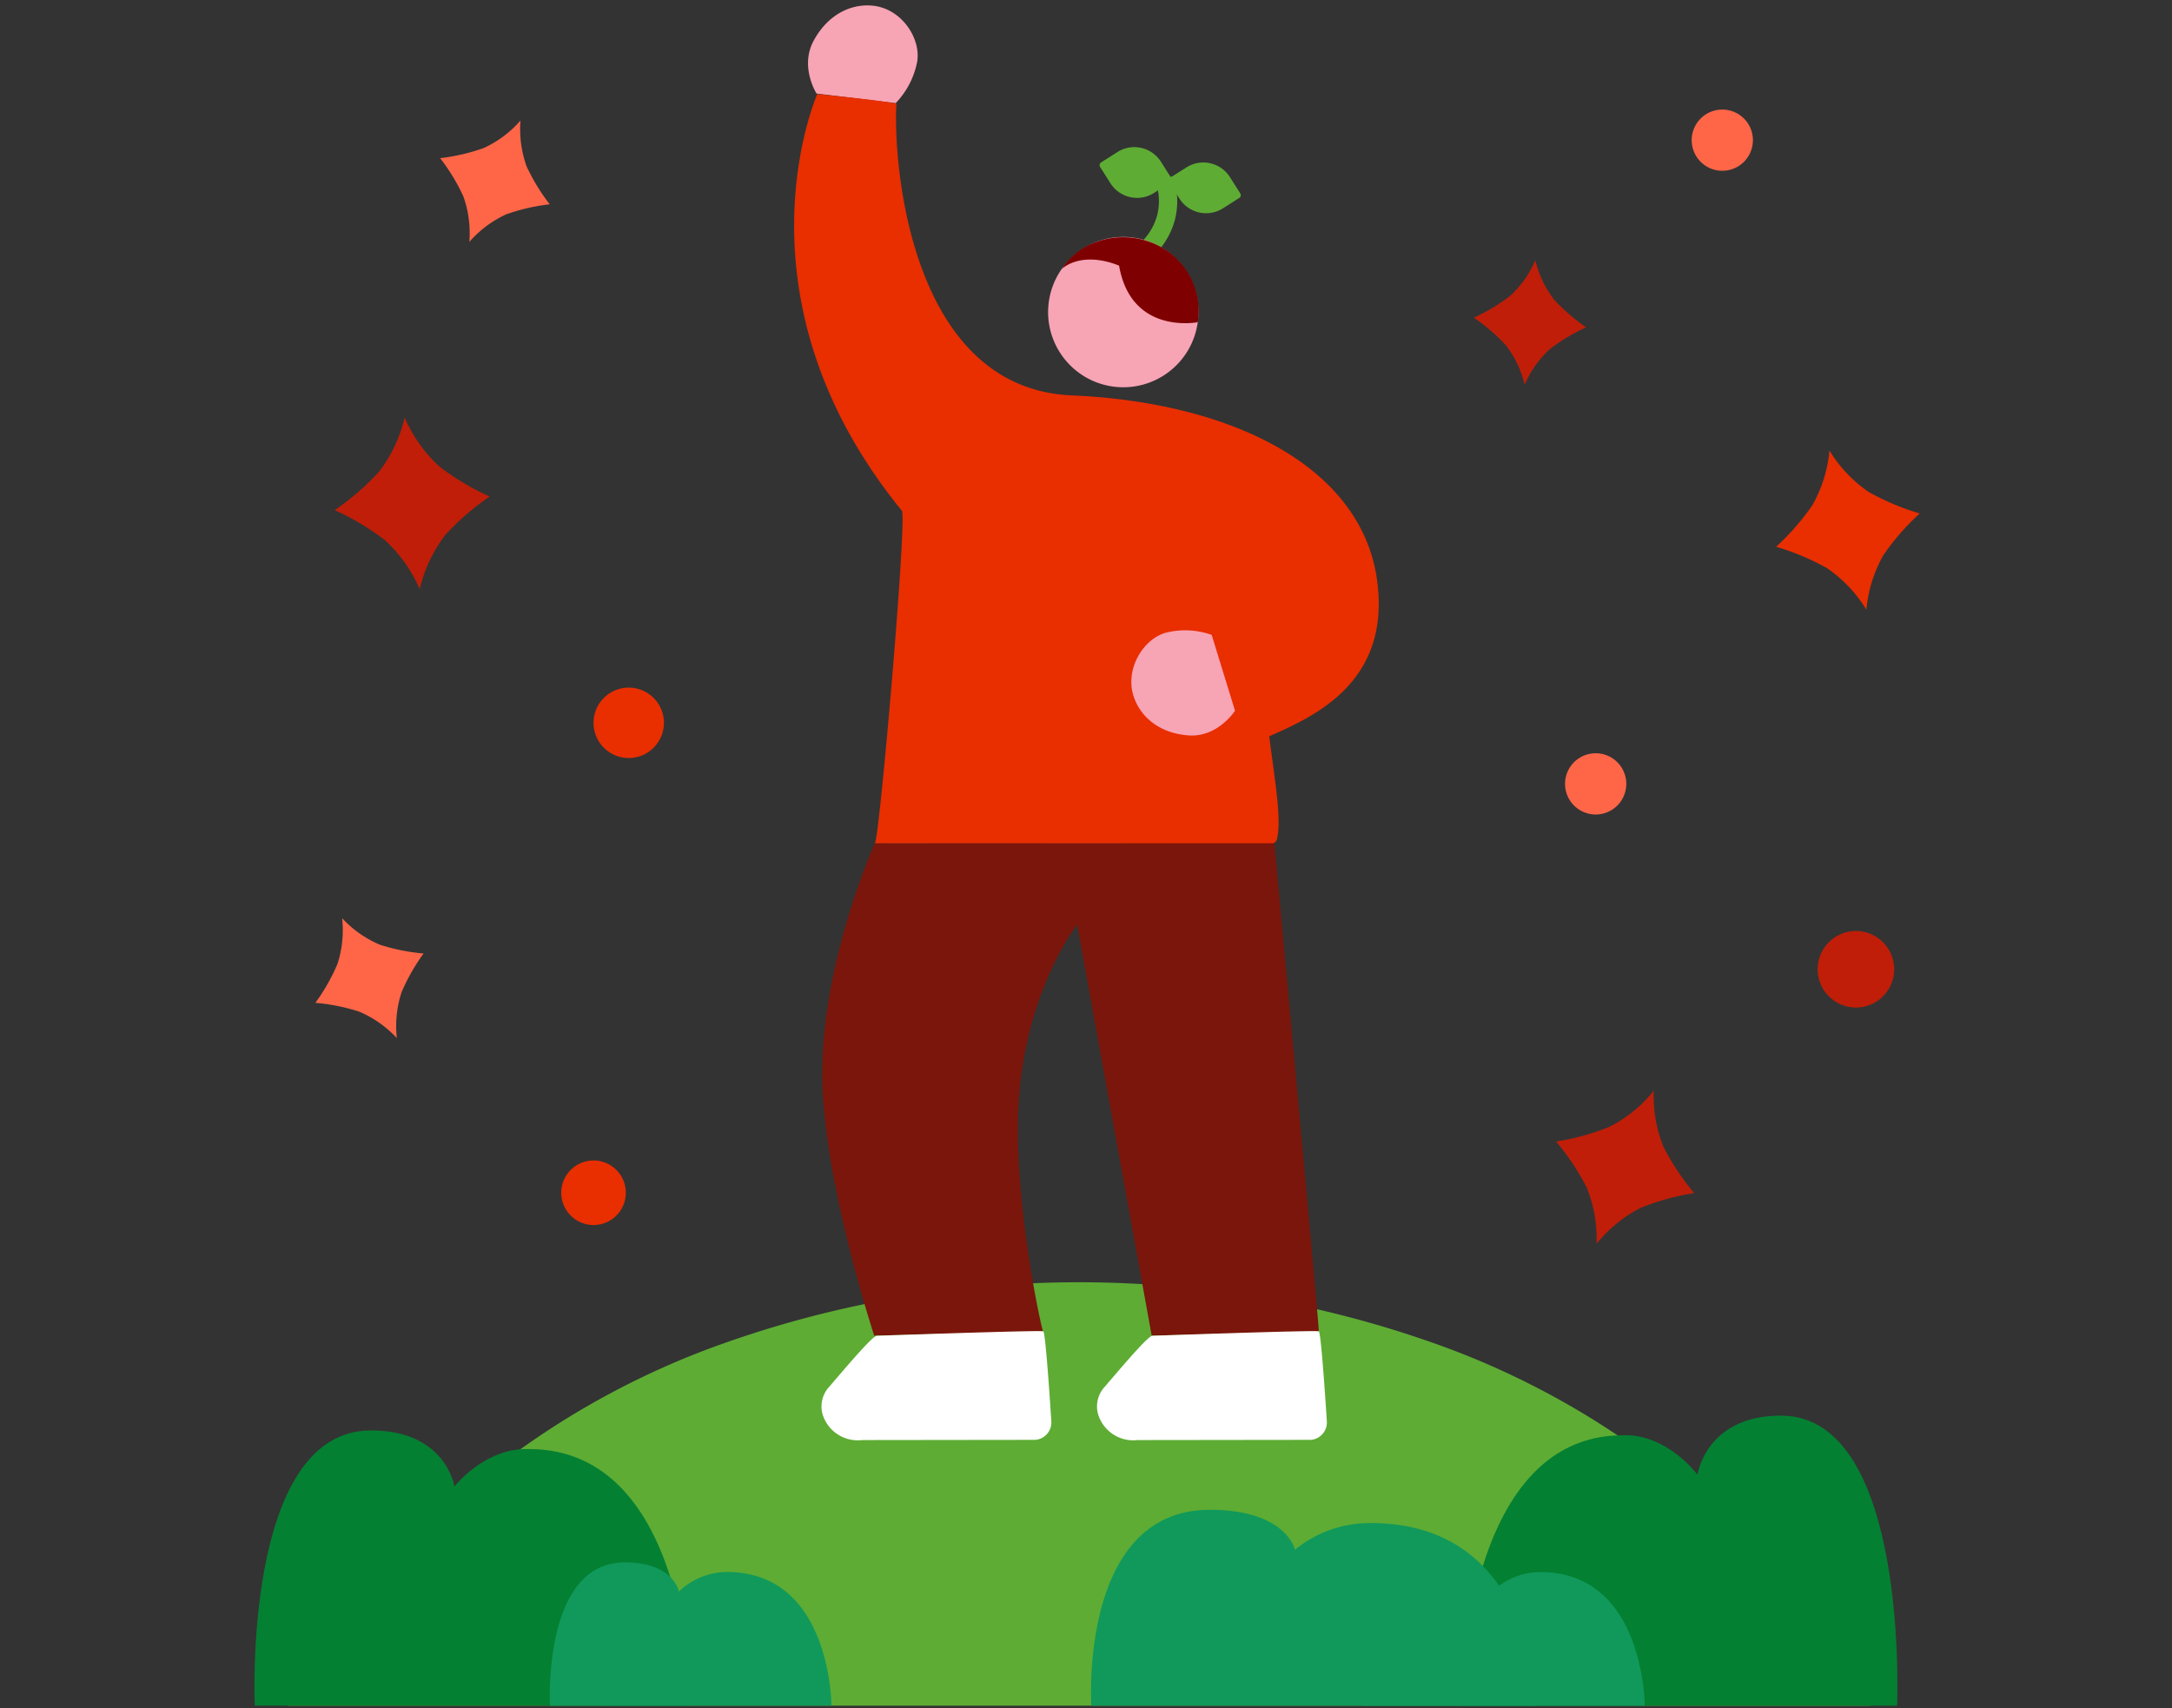 <svg xmlns="http://www.w3.org/2000/svg" xmlns:xlink="http://www.w3.org/1999/xlink" width="356" height="280" viewBox="0 0 356 280">
  <rect x="0" y="0" width="356" height="280" fill="#333333" stroke="none"/>
  <defs>
    <clipPath id="clip-path">
      <rect id="長方形_18535" data-name="長方形 18535" width="356" height="280" transform="translate(126 5774)" fill="none" stroke="#707070" stroke-width="1"/>
    </clipPath>
    <clipPath id="clip-path-2">
      <rect id="長方形_18385" data-name="長方形 18385" width="272.958" height="278.689" fill="none"/>
    </clipPath>
  </defs>
  <g id="mission_pict03" transform="translate(-126 -5774)" clip-path="url(#clip-path)">
    <g id="グループ_18437" data-name="グループ 18437" transform="translate(167.707 5774.885)">
      <g id="グループ_18436" data-name="グループ 18436" clip-path="url(#clip-path-2)">
        <path id="パス_61614" data-name="パス 61614" d="M27.728,155.4H27.72l0,0-.008,0a32.493,32.493,0,0,1-7.168-1.44,18.048,18.048,0,0,1-6.173-4.339,17.9,17.9,0,0,1-.767,7.5,32.01,32.01,0,0,1-3.614,6.359l-.013.006h.008l0,.005.008,0a32.146,32.146,0,0,1,7.169,1.439,17.957,17.957,0,0,1,6.172,4.339,17.988,17.988,0,0,1,.768-7.5,32.147,32.147,0,0,1,3.614-6.36Z" fill="#ff6648"/>
        <path id="パス_61615" data-name="パス 61615" d="M218.286,52.768l-.007-.005,0,0h-.009a30.812,30.812,0,0,1-5.249-4.53,17.105,17.105,0,0,1-3.076-6.461,16.987,16.987,0,0,1-4.13,5.839,30.379,30.379,0,0,1-5.949,3.568h-.014l.006.005,0,0h.008a30.428,30.428,0,0,1,5.25,4.53,17.027,17.027,0,0,1,3.075,6.461,17.078,17.078,0,0,1,4.131-5.839,30.486,30.486,0,0,1,5.949-3.568Z" fill="#c01e08"/>
        <path id="パス_61616" data-name="パス 61616" d="M48.4,32.609,48.4,32.6H48.4l-.008,0a32.453,32.453,0,0,1-3.8-6.249,18.058,18.058,0,0,1-.987-7.481,17.915,17.915,0,0,1-6.04,4.517,32.068,32.068,0,0,1-7.127,1.648l-.013-.006,0,.007h0l.008,0a32.185,32.185,0,0,1,3.8,6.249,17.958,17.958,0,0,1,.987,7.48,18,18,0,0,1,6.04-4.516A32.145,32.145,0,0,1,48.391,32.6Z" fill="#ff6648"/>
        <path id="パス_61617" data-name="パス 61617" d="M235.992,194.681l-.007-.008h.007l-.011,0a40.329,40.329,0,0,1-5.025-7.55,22.39,22.39,0,0,1-1.607-9.22,22.22,22.22,0,0,1-7.254,5.908,39.7,39.7,0,0,1-8.747,2.408l-.017-.006.006.008h-.006l.01,0a39.847,39.847,0,0,1,5.025,7.55,22.252,22.252,0,0,1,1.608,9.219,22.321,22.321,0,0,1,7.254-5.907,39.837,39.837,0,0,1,8.747-2.408Z" fill="#c01e08"/>
        <path id="パス_61618" data-name="パス 61618" d="M272.958,83.276l-.01,0,.005-.005-.011,0a40.252,40.252,0,0,1-8.36-3.516,22.368,22.368,0,0,1-6.435-6.795,22.211,22.211,0,0,1-2.781,8.933,39.706,39.706,0,0,1-5.96,6.84l-.017,0,.01,0-.005.005.011,0a39.859,39.859,0,0,1,8.36,3.516,22.258,22.258,0,0,1,6.435,6.795,22.308,22.308,0,0,1,2.781-8.932,39.827,39.827,0,0,1,5.959-6.84Z" fill="#e92e00"/>
        <path id="パス_61619" data-name="パス 61619" d="M38.555,80.5l-.01,0,.005,0h-.011a42.5,42.5,0,0,1-8.209-4.9,23.61,23.61,0,0,1-5.714-8.046,23.412,23.412,0,0,1-4.224,8.914,41.836,41.836,0,0,1-7.232,6.262l-.019,0,.01,0-.006,0h.012a42.012,42.012,0,0,1,8.209,4.906,23.469,23.469,0,0,1,5.714,8.045A23.522,23.522,0,0,1,31.3,86.769a42,42,0,0,1,7.233-6.262Z" fill="#c01e08"/>
        <path id="パス_61620" data-name="パス 61620" d="M262.486,151.717a6.272,6.272,0,1,1-6.272,6.272,6.272,6.272,0,0,1,6.272-6.272" fill="#c01e08"/>
        <path id="パス_61621" data-name="パス 61621" d="M55.576,189.327a5.291,5.291,0,1,1-5.291,5.291,5.291,5.291,0,0,1,5.291-5.291" fill="#e92e00"/>
        <path id="パス_61622" data-name="パス 61622" d="M240.586,17.073a5.017,5.017,0,1,1-5.017,5.017,5.017,5.017,0,0,1,5.017-5.017" fill="#ff6648"/>
        <path id="パス_61623" data-name="パス 61623" d="M219.83,122.582a5.018,5.018,0,1,1-5.017,5.017,5.017,5.017,0,0,1,5.017-5.017" fill="#ff6648"/>
        <path id="パス_61624" data-name="パス 61624" d="M61.345,111.824a5.77,5.77,0,1,1-5.77,5.77,5.77,5.77,0,0,1,5.77-5.77" fill="#e92e00"/>
        <path id="パス_61625" data-name="パス 61625" d="M264.815,278.689h0a134.068,134.068,0,0,0-68.842-58.447,174.383,174.383,0,0,0-121.651,0A134.064,134.064,0,0,0,5.48,278.689Z" fill="#5eac34"/>
        <path id="パス_61626" data-name="パス 61626" d="M224.307,234.366c7.249-.267,12.209,6.471,12.209,6.471s1.37-9.689,13.67-9.689c21.079,0,19.052,47.541,19.052,47.541H197.8s0-44.323,26.5-44.323" fill="#048032"/>
        <path id="パス_61627" data-name="パス 61627" d="M227.87,278.689H181.74s-1.308-23.486,12.3-23.486c7.942,0,8.828,4.786,8.828,4.786a11.453,11.453,0,0,1,7.883-3.2c17.115,0,17.115,21.9,17.115,21.9" fill="#10995b"/>
        <path id="パス_61628" data-name="パス 61628" d="M44.984,236.63c-7.249-.254-12.209,6.141-12.209,6.141s-1.37-9.194-13.67-9.194c-21.079,0-19.052,45.112-19.052,45.112H71.486s0-42.059-26.5-42.059" fill="#048032"/>
        <path id="パス_61629" data-name="パス 61629" d="M210.021,278.689H137.167s-2.066-32.1,19.432-32.1c12.544,0,13.942,6.542,13.942,6.542a19.4,19.4,0,0,1,12.451-4.369c27.029,0,27.029,29.924,27.029,29.924" fill="#10995b"/>
        <path id="パス_61630" data-name="パス 61630" d="M94.567,278.689H48.438S47.129,255.2,60.741,255.2c7.943,0,8.828,4.786,8.828,4.786a11.457,11.457,0,0,1,7.884-3.2c17.114,0,17.114,21.9,17.114,21.9" fill="#10995b"/>
        <path id="パス_61631" data-name="パス 61631" d="M150.108,29.045l-2.678,1.7a5.163,5.163,0,0,1-7.126-1.585l-1.7-2.678a.539.539,0,0,1,.165-.744l2.678-1.7a5.162,5.162,0,0,1,7.126,1.584l1.7,2.678a.539.539,0,0,1-.165.744" fill="#5eac34"/>
        <path id="パス_61632" data-name="パス 61632" d="M161.418,31.56l-2.678,1.7a5.163,5.163,0,0,1-7.126-1.585L149.911,29a.539.539,0,0,1,.165-.744l2.678-1.7a5.162,5.162,0,0,1,7.126,1.584l1.7,2.678a.539.539,0,0,1-.165.744" fill="#5eac34"/>
        <path id="パス_61633" data-name="パス 61633" d="M144.521,41.369a11.291,11.291,0,0,0,4.881-6.558,11.038,11.038,0,0,0-.26-6.339" fill="none" stroke="#5eac34" stroke-miterlimit="10" stroke-width="3"/>
        <path id="パス_61634" data-name="パス 61634" d="M92.128,14.449S89.36,10.1,91.62,5.855,97.606-.256,101.162.029c5.041.4,8.3,5.695,7.389,9.536A13.456,13.456,0,0,1,105.1,16.02Z" fill="#f7a4b5"/>
        <path id="パス_61635" data-name="パス 61635" d="M167.163,137.24s7.3,78.718,7.295,80.1l-27.4.694-12.209-67.35s-8.755,10.963-9.644,30.151c-.754,16.267,4.241,38.275,4.1,36.505l-27.73.694s-8.518-25.893-8.518-42.871c0-18.8,8.624-37.828,8.624-37.828Z" fill="#7a160b"/>
        <path id="パス_61636" data-name="パス 61636" d="M184,94.183c-2.641-18.928-24.348-29.149-50.032-30.26C107,62.758,104.651,24.693,105.227,16.1c-2.562-.542-12.971-1.571-12.971-1.571-.01.026-14.741,33.231,13.858,68.3.892,1.095-3.731,54.51-4.439,54.51h65.1a.822.822,0,0,0,.8-.612c.825-3.269-.308-9.488-1.25-16.923,6.84-3.056,20.048-8.568,17.669-25.62" fill="#e92e00"/>
        <path id="パス_61637" data-name="パス 61637" d="M160.716,115.611s-2.781,4.329-7.49,4.049-7.888-2.882-9.067-6.228c-1.672-4.744,1.752-9.915,5.559-10.689a12.97,12.97,0,0,1,7.175.438Z" fill="#f7a4b5"/>
        <path id="パス_61638" data-name="パス 61638" d="M144.055,38.065A12.319,12.319,0,1,1,130.194,48.62a12.32,12.32,0,0,1,13.861-10.555" fill="#f7a4b5"/>
        <path id="パス_61639" data-name="パス 61639" d="M147.962,39.28a12.866,12.866,0,0,0-10.108-.455,11.031,11.031,0,0,0-5.58,4.438c.1-.145,3.163-3.1,9.439-.611,1.976,11.444,12.9,9.273,12.9,9.273a11.974,11.974,0,0,0-6.649-12.645" fill="#7f0000"/>
        <path id="パス_61640" data-name="パス 61640" d="M173.194,235.12l-28.43.035a6.033,6.033,0,0,1-6.482-4.2,4.735,4.735,0,0,1,1.1-4.55c3.838-4.494,7.153-8.332,7.8-8.344s26.831-.958,27.273-.72c.33.177,1,9.852,1.314,14.738a2.868,2.868,0,0,1-2.578,3.039" fill="#fff"/>
        <path id="パス_61641" data-name="パス 61641" d="M128.035,235.12l-28.43.035a6.033,6.033,0,0,1-6.482-4.2,4.735,4.735,0,0,1,1.1-4.55c3.838-4.494,7.153-8.332,7.8-8.344s26.831-.958,27.273-.72c.33.177,1,9.852,1.314,14.738a2.868,2.868,0,0,1-2.578,3.039" fill="#fff"/>
      </g>
    </g>
  </g>
</svg>
